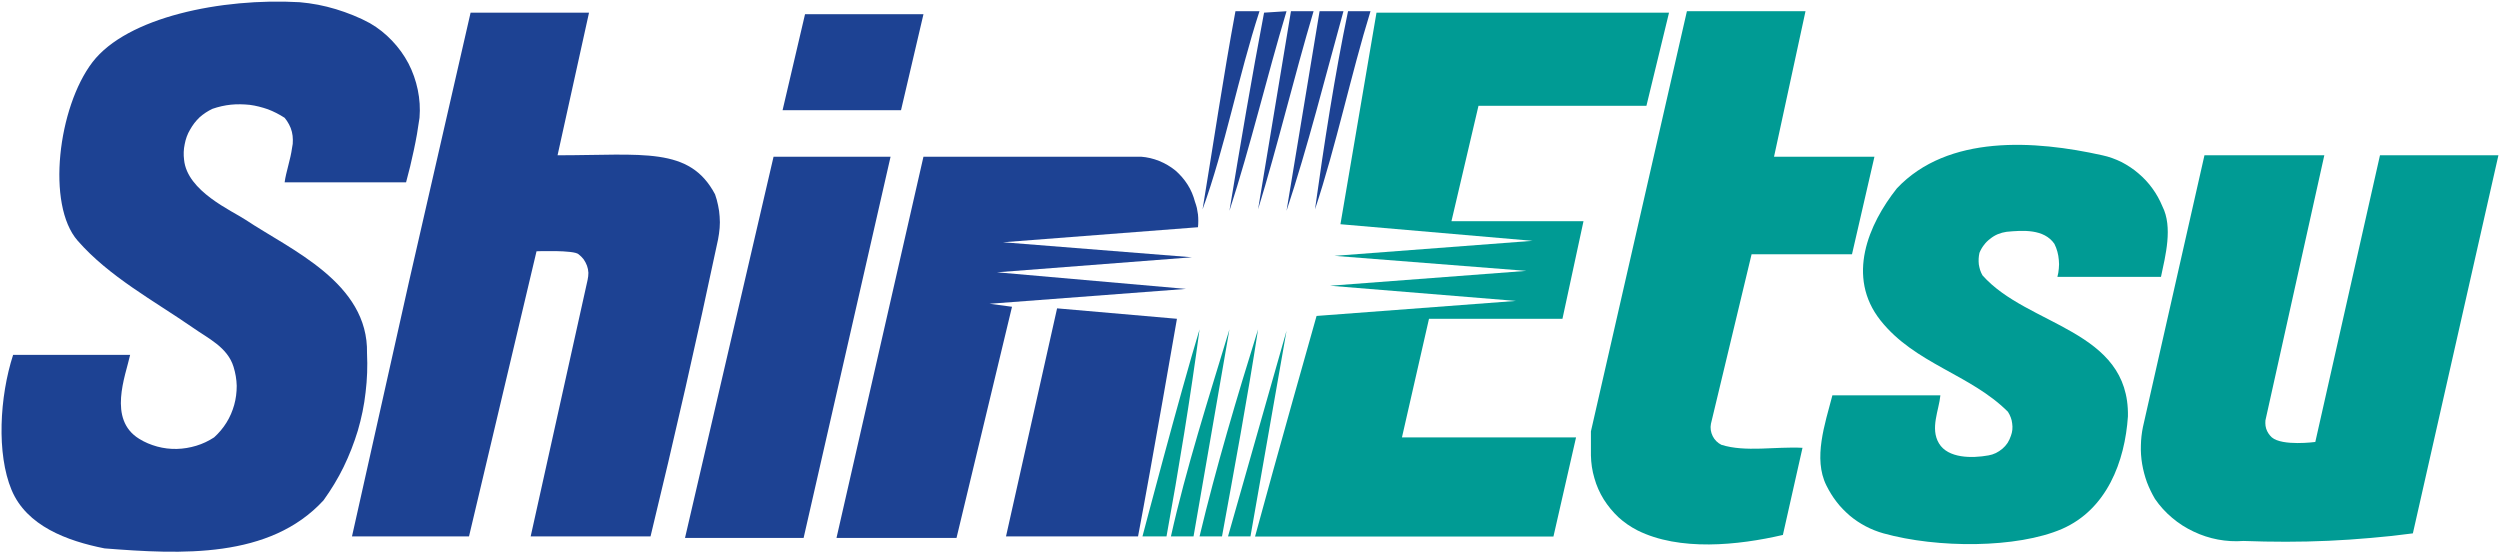 <svg version="1.2" xmlns="http://www.w3.org/2000/svg" viewBox="0 0 1581 349" width="1581" height="349">
	<title>pc_logo-svg</title>
	<style>
		.s0 { fill: #1d4293 } 
		.s1 { fill: #009b94 } 
	</style>
	<g id="pc_logo_bitmap">
		<g id="正式ロゴ">
			<g id="グループ化_1668">
				<path id="パス_3389" class="s0" d="m234 14.7c5.2 3 9.8 6.7 13.9 11 4.1 4.3 7.6 9.1 10.4 14.4 2.7 5.2 4.7 10.9 5.9 16.7 1.2 5.8 1.6 11.7 1.1 17.7q-0.7 5.1-1.6 10.3-0.9 5.1-2 10.2-1.1 5.1-2.3 10.2-1.2 5-2.6 10.1h-76.8c0.9-6.7 3.7-14.3 4.7-21.8q0.6-2.5 0.5-5.1 0-2.5-0.6-5-0.6-2.5-1.8-4.7-1.2-2.3-2.8-4.2c-3.4-2.2-6.9-4-10.6-5.4-3.8-1.3-7.6-2.3-11.5-2.8-4-0.4-8-0.5-11.9-0.1-3.9 0.4-7.8 1.3-11.6 2.6-3 1.4-5.7 3.2-8.2 5.4-2.4 2.3-4.4 4.9-6 7.8-1.7 2.8-2.8 6-3.4 9.2-0.7 3.2-0.8 6.6-0.4 9.8 1.9 20 30.4 32.3 38.9 38 28.5 19 77.8 39.8 76.8 84.4 0.4 8.3 0.1 16.5-0.9 24.7-0.9 8.2-2.6 16.3-4.9 24.2-2.4 7.9-5.4 15.6-9 23-3.6 7.4-7.9 14.4-12.7 21.1-34.1 37.1-90.1 34.2-138.5 30.4-23.7-4.7-49.3-14.2-58.8-37-9.5-22.8-7.6-58.8 1-85.4h74c-2.9 13.3-14.3 40.8 5.7 53.1 3.5 2.2 7.4 3.8 11.4 4.9 4.1 1.1 8.2 1.6 12.4 1.5 4.2-0.1 8.3-0.8 12.3-2 4-1.2 7.8-3 11.3-5.3 3-2.7 5.7-5.9 7.8-9.3 2.2-3.5 3.8-7.3 4.9-11.2 1.1-3.9 1.6-8 1.6-12.1-0.1-4.1-0.8-8.1-2-12-3.8-12.4-16.1-18-25.6-24.7-24.7-17.1-53.1-32.3-73-55.1-19.9-22.7-12.4-84.4 9.4-112.9 21.9-28.5 81.6-40.7 131-37.9q5.8 0.5 11.6 1.6 5.7 1.1 11.3 2.8 5.6 1.7 11 3.9 5.5 2.2 10.6 5z"/>
				<path id="パス_3390" class="s1" d="m1041.2 66.9h-106.2l-17.1 73h83.5l-13.3 61.7h-84.4l-17.1 75h110.1l-14.3 62.7h-188.7c12.3-45.6 38.9-139.5 38.9-139.5l126.1-9.5-117.6-9.6 124.2-9.4-121.4-9.5 125.3-9.5-121.5-10.5 22.8-133.8h185z"/>
				<path id="パス_3391" class="s1" d="m1121.9 99.1h63.5l-14.2 61.7h-63.5l-25.7 107.2q-0.4 2-0.1 4 0.3 2 1.2 3.8 0.9 1.8 2.3 3.2 1.4 1.4 3.2 2.3c15.2 4.8 34.2 1 51.3 1.9l-12.4 55.1c-28.4 6.6-65.4 10.4-92-2.9-4.3-2.2-8.4-5-12-8.3-3.6-3.4-6.7-7.2-9.3-11.3-2.6-4.2-4.6-8.7-5.9-13.4-1.4-4.7-2.1-9.5-2.2-14.4v-15.2l60.7-265.7h75z"/>
				<path id="パス_3392" class="s0" d="m372.5 8l-19.9 90.2c54.1 0 83.5-5.7 99.6 24.7q1.2 3.4 1.9 6.9 0.8 3.6 1 7.2 0.3 3.6 0 7.2-0.3 3.6-1 7.2-19.9 93.9-42.7 187.8h-75.8l36-162.2q0.5-2.3 0.5-4.5-0.1-2.3-0.9-4.5-0.8-2.1-2.1-4-1.4-1.8-3.2-3.2c-2.9-2.8-26.6-1.9-26.6-1.9l-42.7 180.3h-74l36.1-161.3 38.9-169.9z"/>
				<path id="パス_3393" class="s0" d="m584 9l-14.2 60.7h-74.9l14.2-60.7z"/>
				<path id="パス_3394" class="s0" d="m830.7 7.1c-12.4 41.7-22.8 85.4-35.1 125.3l20.8-125.3z"/>
				<path id="パス_3395" class="s0" d="m849.6 7.1c-11.3 40.8-22.7 86.3-36 126.2l20.9-126.2z"/>
				<path id="パス_3396" class="s0" d="m866.7 7.1c-12.3 39.8-21.8 85.4-35.1 125.3 5.7-40.9 12.4-84.5 20.9-125.3z"/>
				<path id="パス_3397" class="s0" d="m796.5 7.1c-13.3 40.8-21.8 86.3-36 125.3 6.6-39.9 13.2-84.5 20.8-125.3z"/>
				<path id="パス_3398" class="s0" d="m813.6 7.1c-12.3 40.8-22.8 85.4-36.1 126.2 6.7-40.8 14.3-85.4 21.9-125.3z"/>
				<path id="パス_3399" class="s1" d="m1367.5 130.5c6.7 13.2 1.9 31.3-0.9 44.6h-65.5q0.7-2.6 0.9-5.3 0.3-2.7 0-5.4-0.2-2.6-0.9-5.2-0.7-2.6-1.9-5c-6.6-9.5-19.9-8.6-30.3-7.6q-2.8 0.4-5.5 1.5-2.6 1.1-4.8 2.9-2.3 1.7-4 4-1.7 2.2-2.8 4.9-0.4 1.8-0.5 3.6-0.1 1.8 0.1 3.7 0.3 1.8 0.8 3.5 0.6 1.8 1.5 3.4c28.5 32.3 93 34.2 92 89.2-1.9 28.5-13.3 58.8-41.7 71.2-28.5 12.3-78.8 12.3-112.9 2.8-3.9-1.1-7.7-2.6-11.3-4.5-3.6-1.9-6.9-4.1-10-6.7-3.1-2.7-6-5.6-8.4-8.8-2.5-3.2-4.6-6.7-6.4-10.3-8.5-17.1-0.9-38.9 3.8-57h68.3c-0.9 9.5-6.6 20.9-0.9 30.4 5.7 9.5 20.8 9.5 31.3 7.6q2.4-0.4 4.7-1.5 2.2-1.1 4.1-2.7 1.9-1.6 3.3-3.7 1.3-2.1 2.1-4.5 0.7-1.9 0.9-3.8 0.2-2-0.1-4-0.2-2-0.9-3.8-0.7-1.9-1.8-3.6c-23.7-23.7-58.8-30.3-80.6-57.8-21.8-27.6-7.6-60.8 10.4-83.5 32.3-34.2 87.3-30.4 129.9-20.9 4.3 0.9 8.3 2.4 12.2 4.3 3.8 2 7.5 4.4 10.7 7.2 3.3 2.8 6.3 6 8.8 9.5 2.5 3.4 4.6 7.2 6.3 11.3z"/>
				<path id="パス_3400" class="s1" d="m1525.9 337.3q-13.3 1.8-26.7 2.9-13.3 1.2-26.8 1.8-13.4 0.6-26.8 0.6-13.4 0-26.9-0.5c-5.3 0.4-10.8 0.1-16.1-0.9-5.3-1-10.5-2.7-15.3-5-4.9-2.3-9.5-5.2-13.6-8.7-4.2-3.5-7.8-7.5-10.9-12q-3-5.1-5.1-10.6-2-5.6-3-11.4-1-5.9-0.8-11.8 0.1-5.9 1.3-11.7l38.9-171.8h75.8l-36.9 166.1q-0.5 1.6-0.4 3.3 0 1.7 0.5 3.4 0.5 1.6 1.4 3 1 1.5 2.2 2.6c6.7 5.7 27.5 2.9 27.5 2.9l40.9-181.3h74.9z"/>
				<path id="パス_3401" class="s0" d="m563.2 99.1l-55 241.1h-75l56-241.1z"/>
				<path id="パス_3402" class="s0" d="m721.6 99.1c3.9 0.3 7.8 1.2 11.5 2.7 3.7 1.5 7.1 3.5 10.2 6 3 2.6 5.6 5.6 7.7 8.9 2.2 3.4 3.7 7.1 4.7 10.9q0.7 1.9 1.2 3.9 0.4 2 0.7 4.1 0.2 2 0.2 4.1 0 2-0.2 4l-123.3 9.5 119.5 9.5-123.3 9.5 119.5 10.5-124.2 9.4 14.2 1.9-35.1 146.2h-75.9l55-241.1z"/>
				<path id="パス_3403" class="s0" d="m719.7 339.2h-83.5l32.3-144.2 75.8 6.6c0 0-16.1 93-24.6 137.6z"/>
				<path id="パス_3404" class="s1" d="m790.8 339.2h-14.2l37-130z"/>
				<path id="パス_3405" class="s1" d="m737.7 339.2h-15.2c0 0 23.7-90.1 36.1-130.9-5.7 42.7-13.3 89.2-20.9 130.9z"/>
				<path id="パス_3406" class="s1" d="m772.8 339.2h-14.2c10.4-43.6 23.7-88.2 37-130.9-6.7 43.6-15.2 89.2-22.8 130.9z"/>
				<path id="パス_3407" class="s1" d="m754.8 339.2h-14.3c9.5-42.7 23.8-87.3 37-130.9z"/>
			</g>
		</g>
	</g>
</svg>